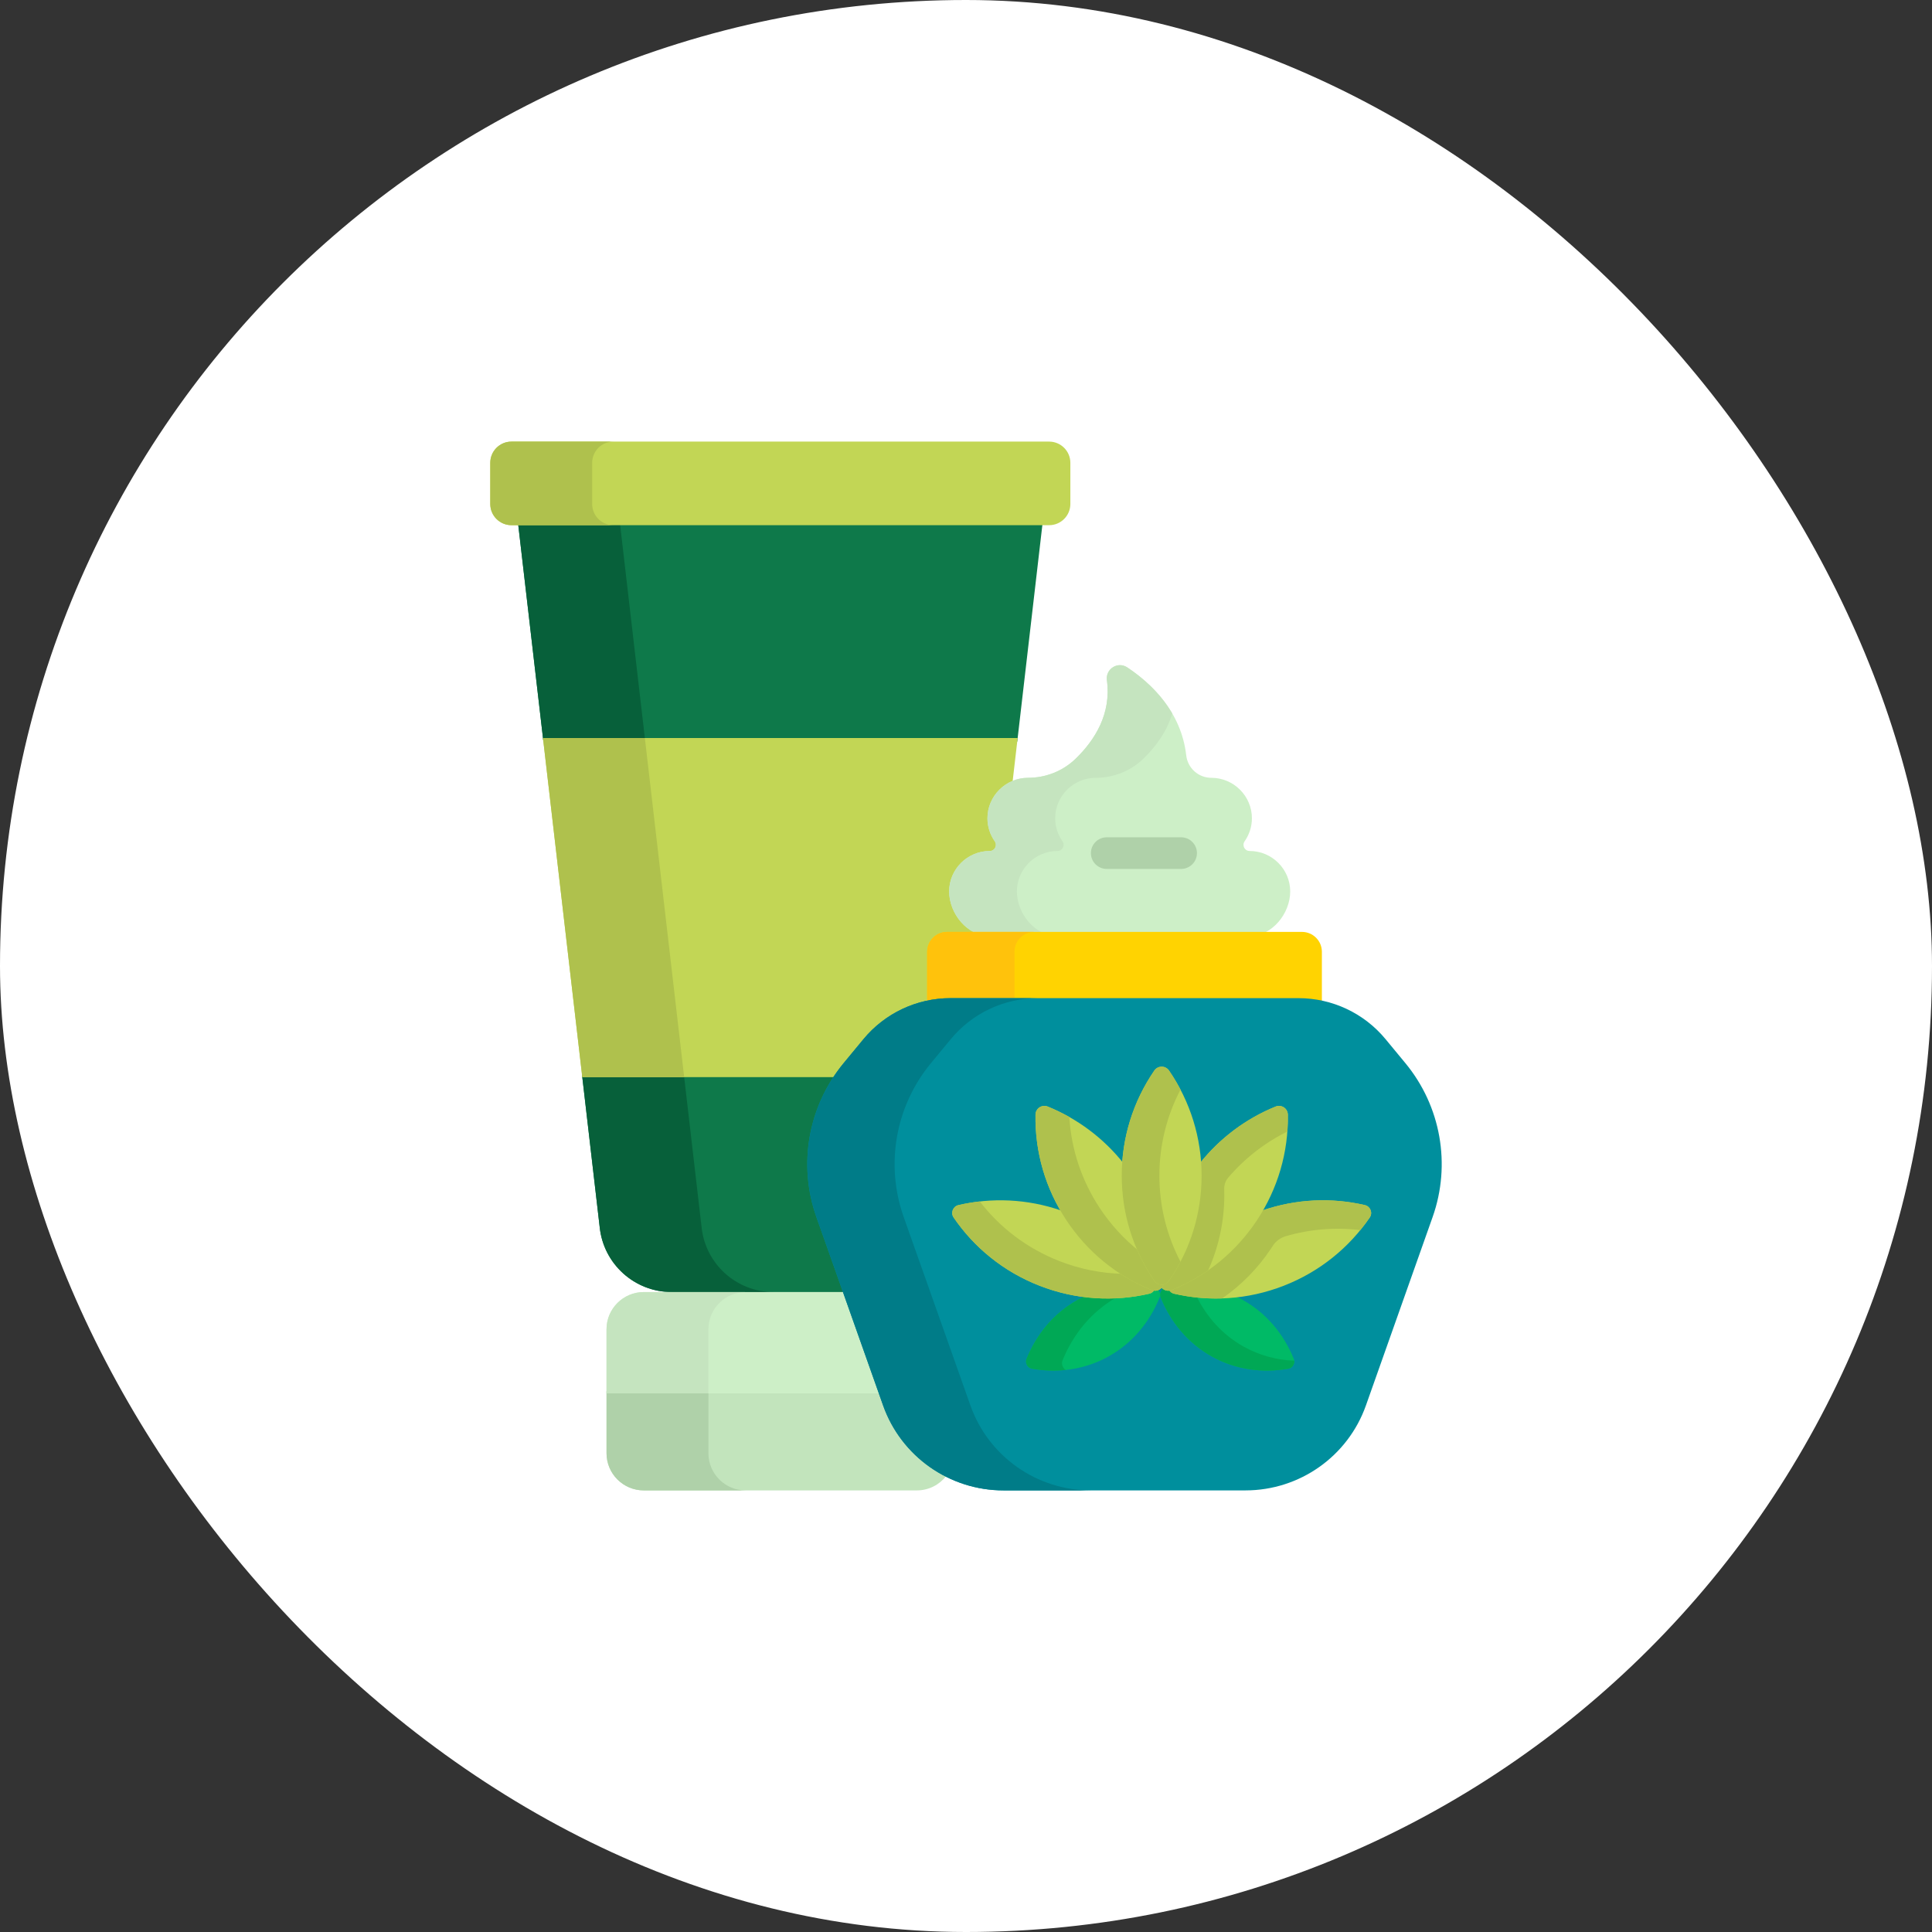 <svg width="140" height="140" viewBox="0 0 140 140" fill="none" xmlns="http://www.w3.org/2000/svg">
<rect x="0" y="0" width="140" height="140" fill="#333333" stroke="none"/>
<rect width="140" height="140" rx="70" fill="white"/>
<path d="M43.951 105.302C43.951 106.792 45.16 108 46.65 108H66.439C67.304 108 68.071 107.592 68.565 106.96C66.532 105.903 64.915 104.104 64.117 101.844L63.754 100.814H43.951V105.302Z" fill="#C2E4BC"/>
<path d="M51.334 105.302V100.813H43.951V105.302C43.951 106.792 45.16 108 46.65 108H54.033C52.542 108 51.334 106.792 51.334 105.302Z" fill="#AFD1A9"/>
<path d="M73.713 53.741L75.55 37.904H37.539L39.376 53.741H73.713Z" fill="#0E794A"/>
<path d="M37.539 37.904L39.376 53.741H46.759L44.922 37.904H37.539Z" fill="#07603A"/>
<path d="M60.7 77.79H42.165L43.457 88.931C43.738 91.6 45.989 93.627 48.674 93.627H61.217L59.298 88.189C58.06 84.681 58.599 80.814 60.7 77.79Z" fill="#0E794A"/>
<path d="M50.84 88.931L49.548 77.791H42.165L43.457 88.931C43.738 91.601 45.989 93.627 48.674 93.627H56.057C53.372 93.627 51.121 91.601 50.84 88.931Z" fill="#07603A"/>
<path d="M39.346 53.48L42.195 78.051H60.524C60.752 77.703 60.999 77.365 61.267 77.039L62.699 75.3C63.883 73.862 65.51 72.889 67.299 72.509V68.968C67.299 68.173 67.944 67.681 68.739 67.681L71.821 67.528C70.209 67.528 68.889 66.209 68.889 64.597C68.889 62.984 70.209 61.817 71.821 61.817C72.184 61.817 72.388 61.257 72.18 60.96C71.85 60.486 71.656 59.913 71.656 59.295C71.656 58.114 72.365 57.092 73.378 56.629L73.743 53.48H39.346V53.48Z" fill="#C2D655"/>
<path d="M39.346 53.48L42.195 78.051H49.578L46.729 53.48H39.346Z" fill="#AFC14D"/>
<path d="M63.815 100.967L61.27 93.627H46.658C45.163 93.627 43.951 94.835 43.951 96.326V100.967H63.815Z" fill="#CDEFC7"/>
<path d="M54.041 93.627H46.658C45.163 93.627 43.951 94.835 43.951 96.326V100.967H51.334V96.325C51.334 94.835 52.546 93.627 54.041 93.627Z" fill="#C5E4BF"/>
<path d="M90.552 61.665C90.188 61.665 89.984 61.258 90.192 60.96C90.523 60.486 90.718 59.913 90.718 59.295C90.718 57.682 89.394 56.363 87.777 56.363C86.842 56.363 86.063 55.66 85.958 54.735C85.598 51.552 83.396 49.498 81.683 48.361C80.996 47.905 80.099 48.476 80.21 49.291C80.54 51.718 79.344 53.625 77.939 54.985C77.018 55.876 75.778 56.363 74.495 56.363C72.878 56.363 71.554 57.683 71.554 59.295C71.554 59.913 71.749 60.487 72.081 60.96C72.289 61.258 72.085 61.665 71.721 61.665C70.103 61.665 68.779 62.984 68.779 64.597C68.779 66.209 70.103 67.835 71.721 67.835H90.552C92.169 67.835 93.493 66.209 93.493 64.597C93.493 62.984 92.169 61.665 90.552 61.665Z" fill="#CDEFC7"/>
<path d="M73.688 64.597C73.688 62.984 75.011 61.665 76.629 61.665C76.993 61.665 77.197 61.258 76.989 60.96C76.658 60.487 76.463 59.913 76.463 59.295C76.463 57.682 77.786 56.363 79.404 56.363C80.687 56.363 81.927 55.876 82.847 54.985C83.748 54.113 84.563 53.014 84.945 51.698C84.059 50.179 82.773 49.084 81.683 48.361C80.996 47.905 80.099 48.476 80.21 49.291C80.539 51.718 79.343 53.625 77.938 54.985C77.018 55.876 75.778 56.363 74.495 56.363C72.878 56.363 71.554 57.683 71.554 59.295C71.554 59.913 71.749 60.487 72.08 60.96C72.289 61.258 72.084 61.665 71.72 61.665C70.103 61.665 68.779 62.984 68.779 64.597C68.779 66.209 70.103 67.835 71.72 67.835H76.629C75.011 67.835 73.688 66.209 73.688 64.597Z" fill="#C5E4BF"/>
<path d="M85.585 62.967H80.201C79.566 62.967 79.051 62.453 79.051 61.82C79.051 61.186 79.566 60.673 80.201 60.673H85.585C86.22 60.673 86.735 61.187 86.735 61.82C86.735 62.453 86.22 62.967 85.585 62.967Z" fill="#AFD1A9"/>
<path d="M68.884 72.788H94.088C94.665 72.788 95.234 72.851 95.788 72.968V68.968C95.788 68.173 95.141 67.529 94.344 67.529H68.628C67.831 67.529 67.185 68.173 67.185 68.968V72.968C67.739 72.851 68.307 72.788 68.884 72.788Z" fill="#FFD301"/>
<path d="M73.512 68.968C73.512 68.173 74.158 67.529 74.956 67.529H68.628C67.831 67.529 67.185 68.173 67.185 68.968V72.968C67.739 72.851 68.307 72.788 68.884 72.788H73.512V68.968Z" fill="#FFC20C"/>
<path d="M101.839 77.039L100.402 75.3C98.849 73.419 96.532 72.329 94.088 72.329H68.884C66.44 72.329 64.124 73.419 62.57 75.3L61.133 77.039C58.56 80.154 57.811 84.384 59.158 88.189L63.993 101.844C65.299 105.533 68.796 108 72.72 108H90.252C94.176 108 97.674 105.533 98.98 101.844L103.814 88.189C105.161 84.384 104.412 80.154 101.839 77.039Z" fill="#008F9D"/>
<path d="M70.32 101.844L65.485 88.189C64.138 84.384 64.888 80.154 67.461 77.039L68.897 75.3C70.451 73.419 72.767 72.329 75.211 72.329H68.884C66.44 72.329 64.124 73.419 62.57 75.3L61.133 77.039C58.561 80.154 57.811 84.384 59.158 88.189L63.993 101.844C65.299 105.533 68.796 108 72.72 108H79.047C75.123 108 71.626 105.533 70.32 101.844Z" fill="#007C88"/>
<path d="M90.056 94.199C89.903 94.114 89.747 94.036 89.591 93.961C88.062 94.131 86.538 94.033 85.079 93.692C84.913 93.653 84.785 93.549 84.708 93.415C84.591 93.425 84.476 93.399 84.378 93.344C84.142 93.454 84.003 93.761 84.102 94.008C84.833 95.814 86.084 97.332 87.804 98.291C89.524 99.251 91.466 99.515 93.374 99.181C93.673 99.129 93.872 98.766 93.758 98.483C93.028 96.676 91.776 95.159 90.056 94.199Z" fill="#00BA66"/>
<path d="M90.123 97.582C88.62 96.744 87.475 95.48 86.723 93.969C86.168 93.911 85.619 93.818 85.079 93.692C84.913 93.653 84.785 93.548 84.708 93.415C84.591 93.425 84.476 93.399 84.378 93.344C84.142 93.453 84.003 93.761 84.102 94.007C84.833 95.814 86.084 97.331 87.804 98.291C89.524 99.251 91.466 99.515 93.374 99.181C93.632 99.136 93.816 98.858 93.787 98.602C92.518 98.552 91.271 98.223 90.123 97.582Z" fill="#00A855"/>
<path d="M83.85 93.397C83.787 93.415 83.719 93.421 83.651 93.415C83.574 93.548 83.446 93.653 83.28 93.692C81.766 94.046 80.181 94.137 78.595 93.939C78.423 94.02 78.252 94.105 78.084 94.199C76.364 95.159 75.112 96.676 74.382 98.483C74.267 98.765 74.467 99.129 74.766 99.181C76.674 99.515 78.615 99.251 80.335 98.291C82.056 97.331 83.307 95.814 84.037 94.007C84.124 93.794 84.03 93.534 83.85 93.397Z" fill="#00BA66"/>
<path d="M76.991 98.591C77.764 96.678 79.079 95.067 80.878 94.026C80.123 94.062 79.359 94.035 78.595 93.939C78.423 94.02 78.252 94.105 78.083 94.199C76.363 95.159 75.112 96.676 74.382 98.483C74.267 98.766 74.467 99.129 74.766 99.181C75.586 99.325 76.412 99.357 77.224 99.272C77.01 99.131 76.893 98.834 76.991 98.591Z" fill="#00A855"/>
<path d="M98.905 87.326C96.506 86.77 93.931 86.863 91.45 87.723C91.318 87.948 91.182 88.172 91.036 88.393C89.48 90.743 87.311 92.446 84.879 93.433C84.823 93.456 84.765 93.469 84.708 93.474C84.785 93.605 84.913 93.709 85.079 93.748C87.637 94.34 90.394 94.195 93.025 93.171C95.655 92.146 97.78 90.388 99.257 88.224C99.489 87.885 99.305 87.418 98.905 87.326Z" fill="#C2D655"/>
<path d="M98.898 87.324C96.501 86.771 93.929 86.864 91.45 87.723C91.319 87.949 91.182 88.173 91.036 88.393C89.48 90.743 87.311 92.446 84.879 93.433C84.823 93.456 84.765 93.469 84.708 93.474C84.785 93.606 84.913 93.709 85.079 93.748C86.211 94.01 87.382 94.127 88.563 94.088C89.93 93.141 91.144 91.924 92.117 90.454C92.155 90.397 92.193 90.339 92.23 90.281C92.448 89.937 92.789 89.691 93.181 89.577C94.975 89.054 96.806 88.923 98.572 89.138C98.814 88.843 99.043 88.538 99.257 88.224C99.49 87.884 99.3 87.417 98.898 87.324Z" fill="#AFC14D"/>
<path d="M83.48 93.433C81.048 92.446 78.879 90.743 77.323 88.393C77.177 88.173 77.04 87.948 76.909 87.723C74.428 86.863 71.853 86.77 69.454 87.326C69.053 87.418 68.87 87.886 69.102 88.224C70.579 90.388 72.704 92.146 75.334 93.171C77.965 94.195 80.722 94.34 83.28 93.748C83.446 93.709 83.574 93.606 83.651 93.474C83.594 93.469 83.536 93.456 83.48 93.433Z" fill="#C2D655"/>
<path d="M81.296 92.305C79.788 92.262 78.261 91.965 76.776 91.386C74.403 90.462 72.444 88.94 70.999 87.063C70.478 87.122 69.962 87.208 69.454 87.326C69.054 87.418 68.871 87.886 69.102 88.224C70.579 90.388 72.704 92.146 75.334 93.171C77.965 94.195 80.722 94.34 83.28 93.748C83.446 93.709 83.574 93.606 83.651 93.474C83.594 93.469 83.537 93.456 83.48 93.433C82.722 93.126 81.991 92.749 81.296 92.305Z" fill="#AFC14D"/>
<path d="M93.034 80.244C92.856 80.127 92.633 80.105 92.437 80.185C90.285 81.058 88.385 82.481 86.942 84.301L86.928 84.318L86.93 84.34C86.949 84.65 86.959 84.93 86.959 85.193C86.959 87.906 86.149 90.519 84.616 92.748C84.501 92.917 84.302 93.002 84.097 92.97L84.013 92.957L84.033 93.039C84.076 93.221 84.197 93.375 84.365 93.462C84.457 93.509 84.558 93.533 84.659 93.533C84.741 93.533 84.823 93.517 84.901 93.486C87.434 92.458 89.572 90.708 91.084 88.425C92.596 86.141 93.37 83.494 93.323 80.768C93.319 80.557 93.211 80.361 93.034 80.244Z" fill="#C2D655"/>
<path d="M93.323 80.788C93.321 80.629 93.267 80.471 93.16 80.352C92.972 80.145 92.683 80.085 92.437 80.185C90.285 81.058 88.385 82.481 86.942 84.301L86.929 84.318L86.93 84.34C86.95 84.65 86.959 84.93 86.959 85.193C86.959 87.906 86.149 90.519 84.617 92.748C84.501 92.917 84.302 93.002 84.097 92.97L84.014 92.957L84.033 93.039C84.076 93.221 84.197 93.375 84.366 93.462C84.458 93.509 84.558 93.533 84.659 93.533C84.741 93.533 84.823 93.517 84.901 93.486C85.844 93.103 86.733 92.62 87.554 92.046C88.319 90.342 88.718 88.492 88.718 86.592C88.718 86.454 88.715 86.311 88.71 86.162C88.705 86.034 88.722 85.906 88.758 85.783C88.805 85.624 88.882 85.476 88.989 85.35C90.178 83.952 91.644 82.808 93.286 81.995C93.316 81.595 93.329 81.193 93.323 80.788Z" fill="#AFC14D"/>
<path d="M84.262 92.97C84.058 93.002 83.858 92.917 83.743 92.748C82.21 90.518 81.4 87.906 81.4 85.193C81.4 84.93 81.409 84.651 81.429 84.339L81.43 84.318L81.417 84.301C79.974 82.481 78.074 81.058 75.922 80.185C75.726 80.105 75.503 80.127 75.325 80.244C75.148 80.361 75.04 80.557 75.036 80.768C74.989 83.494 75.763 86.141 77.275 88.424C78.787 90.708 80.925 92.458 83.458 93.486C83.536 93.517 83.618 93.533 83.7 93.533C83.801 93.533 83.902 93.509 83.994 93.462C84.162 93.375 84.284 93.221 84.326 93.039L84.346 92.957L84.262 92.97Z" fill="#C2D655"/>
<path d="M83.743 92.748C83.293 92.094 82.907 91.405 82.584 90.692C81.472 89.812 80.5 88.758 79.703 87.555C78.385 85.564 77.628 83.296 77.486 80.941C76.983 80.656 76.46 80.403 75.922 80.185C75.726 80.105 75.503 80.127 75.325 80.244C75.148 80.361 75.04 80.557 75.036 80.768C74.989 83.494 75.763 86.141 77.275 88.424C78.787 90.708 80.925 92.458 83.458 93.486C83.536 93.517 83.618 93.533 83.7 93.533C83.801 93.533 83.902 93.509 83.994 93.462C84.162 93.375 84.284 93.221 84.326 93.039L84.346 92.957L84.262 92.97C84.058 93.002 83.858 92.917 83.743 92.748Z" fill="#AFC14D"/>
<path d="M84.71 77.573C84.591 77.399 84.392 77.295 84.18 77.295C83.967 77.295 83.768 77.399 83.649 77.573C82.103 79.822 81.286 82.457 81.286 85.193C81.286 87.928 82.103 90.564 83.649 92.812C83.768 92.987 83.967 93.091 84.18 93.091C84.392 93.091 84.591 92.987 84.71 92.812C86.256 90.564 87.073 87.928 87.073 85.193C87.073 82.457 86.256 79.822 84.71 77.573Z" fill="#C2D655"/>
<path d="M84.013 85.193C84.013 83 84.539 80.874 85.543 78.957C85.294 78.482 85.017 78.02 84.71 77.573C84.591 77.399 84.392 77.295 84.18 77.295C83.967 77.295 83.768 77.399 83.649 77.573C82.103 79.822 81.286 82.457 81.286 85.193C81.286 87.928 82.103 90.564 83.649 92.812C83.768 92.987 83.967 93.091 84.18 93.091C84.392 93.091 84.591 92.987 84.71 92.812C85.017 92.366 85.294 91.903 85.543 91.428C84.539 89.512 84.013 87.385 84.013 85.193Z" fill="#AFC14D"/>
<path d="M76.024 32H37.065C36.216 32 35.527 32.688 35.527 33.538V36.52C35.527 37.369 36.216 38.057 37.065 38.057H76.024C76.873 38.057 77.562 37.369 77.562 36.52V33.538C77.562 32.688 76.873 32 76.024 32Z" fill="#C2D655"/>
<path d="M42.91 36.52V33.538C42.91 32.688 43.599 32 44.448 32H37.065C36.216 32 35.527 32.688 35.527 33.538V36.52C35.527 37.369 36.216 38.057 37.065 38.057H44.448C43.599 38.057 42.91 37.369 42.91 36.52Z" fill="#AFC14D"/>
</svg>
